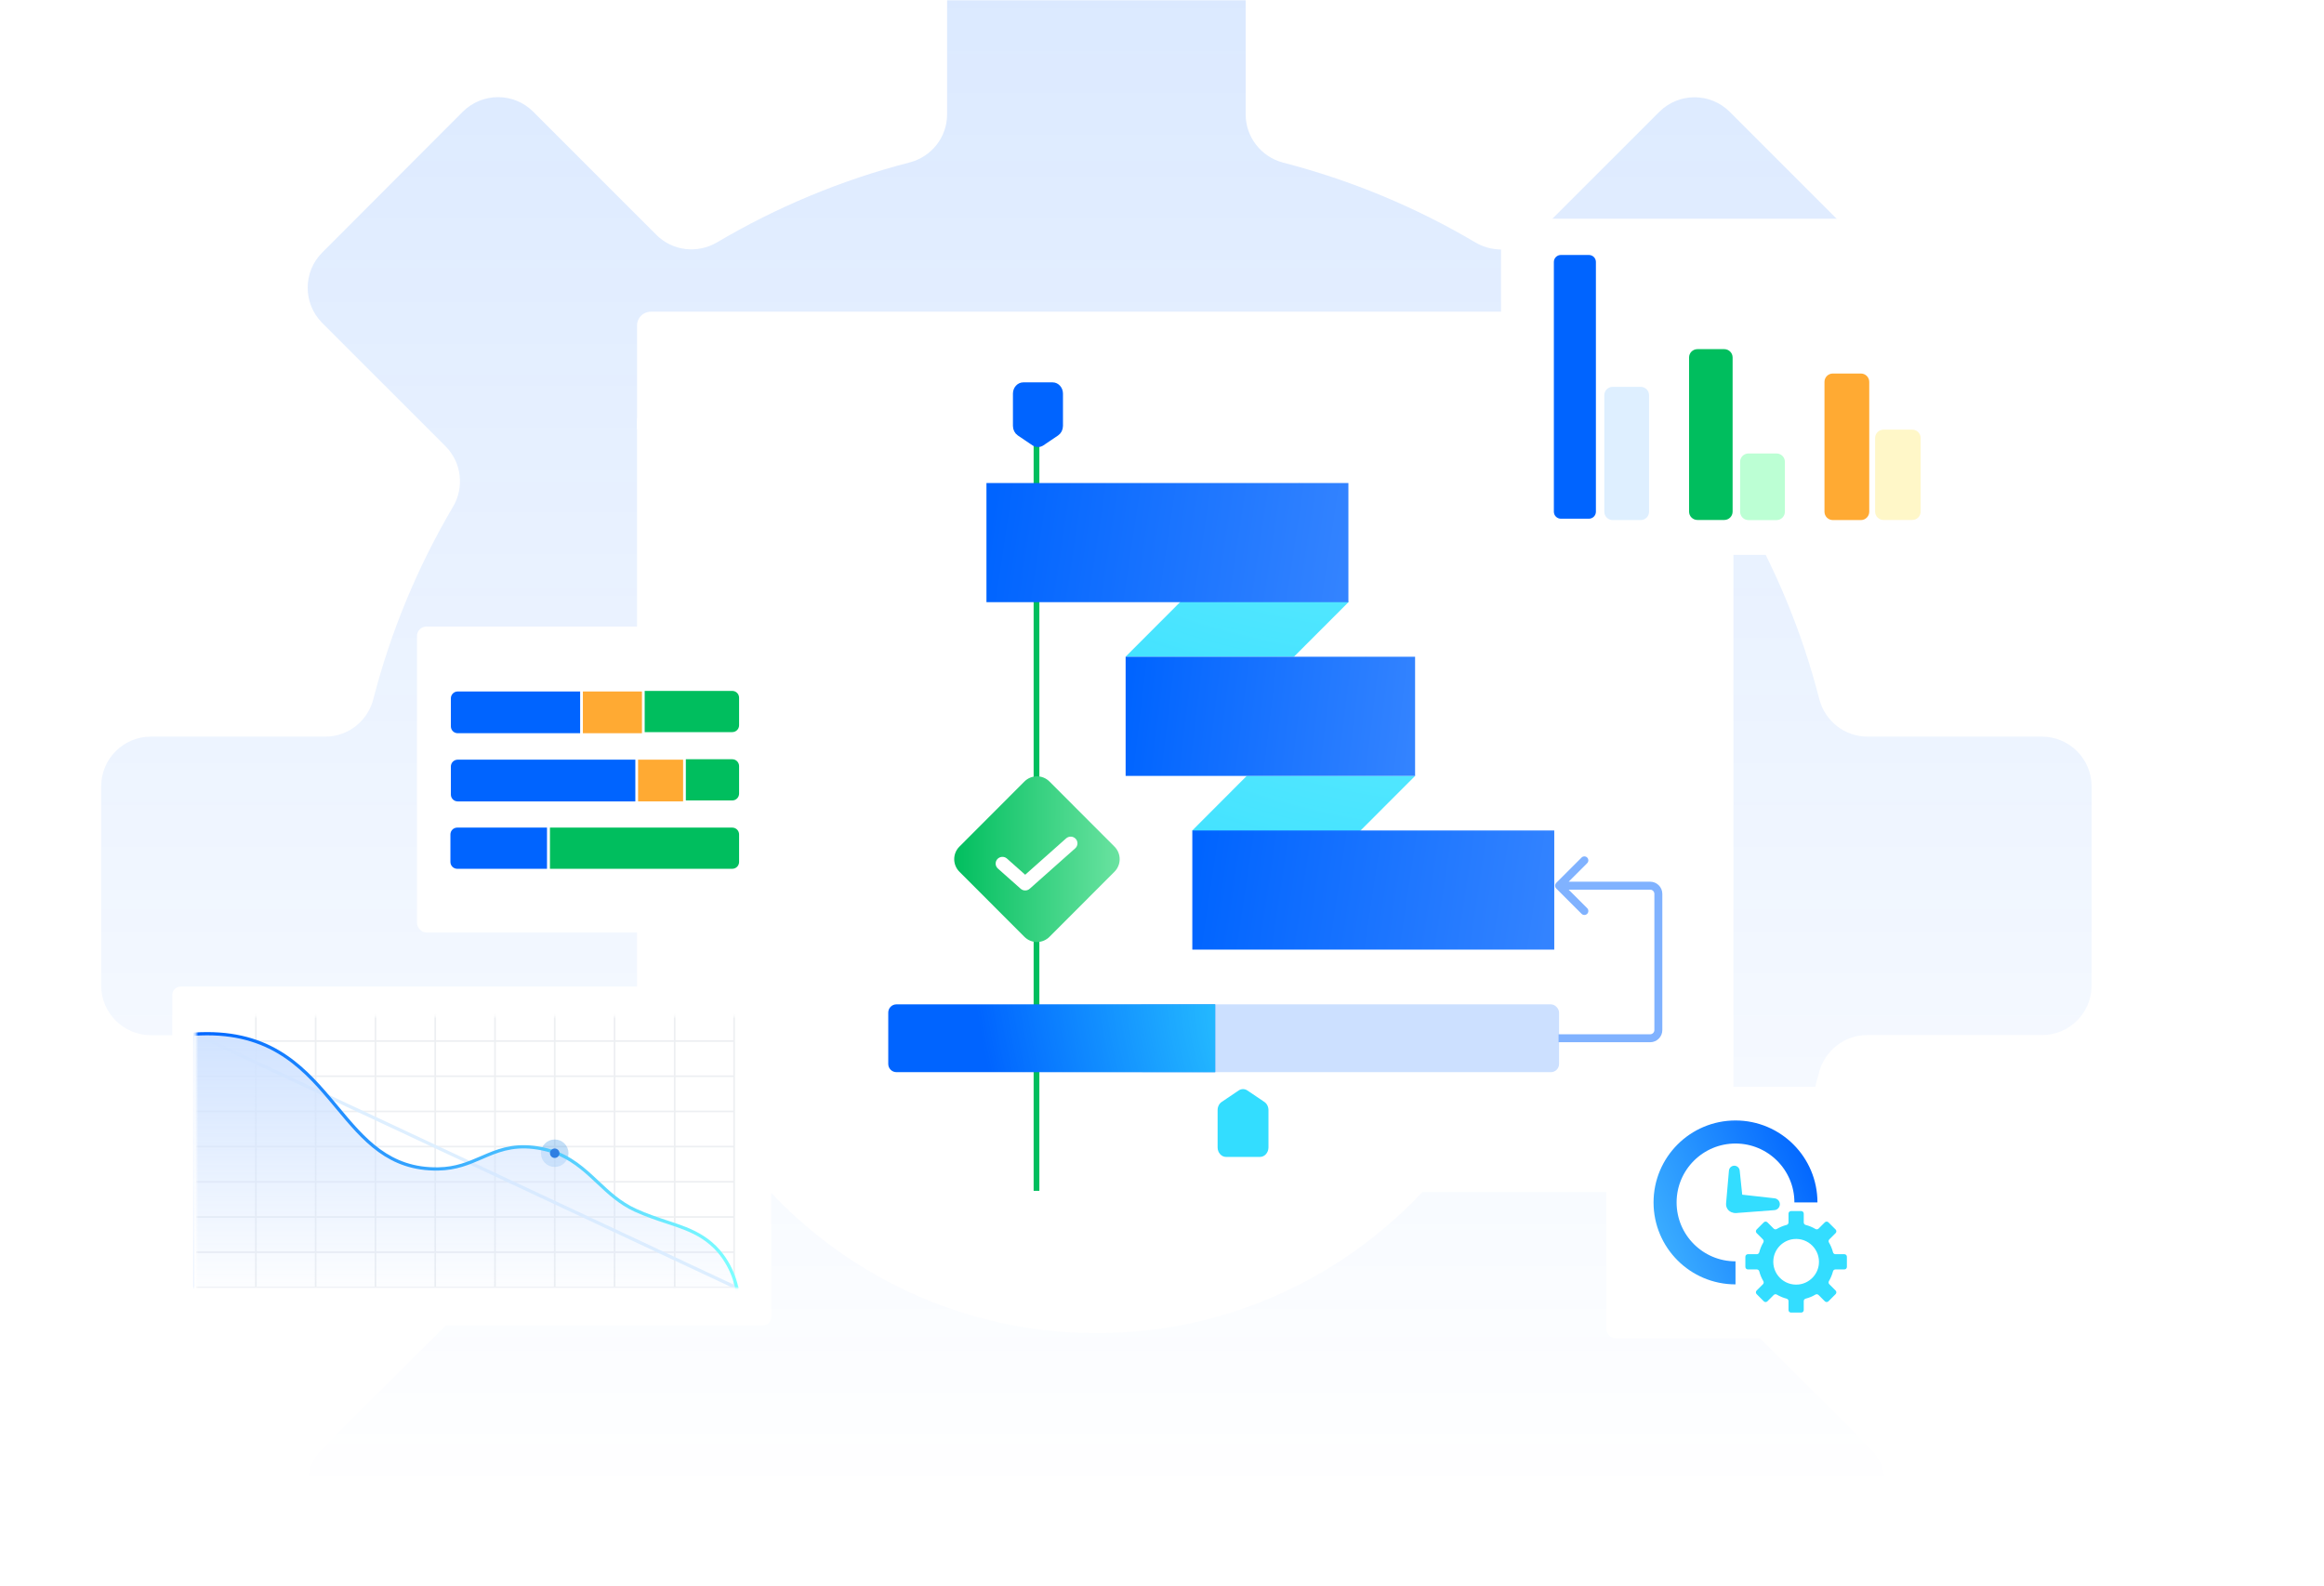 <svg width="850" height="580" viewBox="0 0 850 580" fill="none" xmlns="http://www.w3.org/2000/svg">
<mask id="mask0_4083_277086" style="mask-type:alpha" maskUnits="userSpaceOnUse" x="0" y="0" width="850" height="580">
<rect width="850" height="580" fill="#D9D9D9"/>
</mask>
<g mask="url(#mask0_4083_277086)">
<path d="M765 360.4V287.6C765 277.544 756.855 269.4 746.8 269.4H683.009C674.682 269.4 667.493 263.713 665.401 255.659C658.985 230.634 649.066 207.02 636.281 185.361C632.049 178.173 633.141 169.072 639.01 163.203L684.101 118.113C691.199 111.014 691.199 99.503 684.101 92.359L632.641 40.899C625.542 33.801 614.031 33.801 606.888 40.899L561.842 85.944C555.927 91.859 546.828 92.906 539.639 88.674C517.935 75.843 494.275 65.924 469.25 59.463C461.242 57.325 455.6 50.136 455.6 41.809V-21.8C455.6 -31.855 447.455 -40 437.4 -40H364.6C354.544 -40 346.4 -31.855 346.4 -21.8V41.809C346.4 50.136 340.758 57.325 332.659 59.417C307.634 65.879 283.974 75.797 262.27 88.629C255.081 92.86 245.982 91.814 240.066 85.898L195.021 40.853C187.923 33.755 176.412 33.755 169.268 40.853L117.854 92.359C110.756 99.457 110.756 110.969 117.854 118.113L162.944 163.203C168.814 169.072 169.906 178.218 165.674 185.361C152.888 207.065 142.969 230.68 136.554 255.659C134.507 263.713 127.318 269.4 118.991 269.4H55.2C45.145 269.4 37 277.544 37 287.6V360.4C37 370.455 45.145 378.6 55.2 378.6H119.082C127.409 378.6 134.597 384.242 136.69 392.296C143.151 417.229 153.071 440.798 165.856 462.456C170.087 469.646 169.041 478.745 163.126 484.661L117.854 529.933C110.756 537.031 110.756 548.542 117.854 555.686L169.314 607.146C176.412 614.245 187.924 614.245 195.067 607.146L240.385 561.828C246.255 555.959 255.4 554.867 262.543 559.098C284.156 571.884 307.725 581.758 332.659 588.173C340.713 590.266 346.4 597.455 346.4 605.781V669.8C346.4 679.855 354.544 688 364.6 688H437.4C447.455 688 455.6 679.855 455.6 669.8V605.736C455.6 597.409 461.242 590.221 469.341 588.128C494.275 581.712 517.798 571.839 539.456 559.053C546.646 554.822 555.745 555.913 561.615 561.783L606.933 607.101C614.031 614.199 625.542 614.199 632.686 607.101L684.146 555.641C691.245 548.542 691.245 537.031 684.146 529.888L638.874 484.615C632.959 478.7 631.912 469.6 636.144 462.411C648.929 440.753 658.848 417.184 665.309 392.25C667.402 384.197 674.591 378.554 682.918 378.554H746.8C756.855 378.6 765 370.455 765 360.4ZM418.791 486.617C314.55 497.673 227.099 410.223 238.155 305.982C246.209 230.043 307.27 168.981 383.209 160.928C487.45 149.871 574.901 237.322 563.844 341.563C555.791 417.503 494.73 478.563 418.791 486.617Z" fill="url(#paint0_linear_4083_277086)" fill-opacity="0.15"/>
<g filter="url(#filter0_bd_4083_277086)">
<rect x="296" y="149" width="338" height="287" rx="5" fill="white"/>
</g>
<g filter="url(#filter1_bd_4083_277086)">
<path d="M233 154C233 151.239 235.239 149 238 149H301C303.761 149 306 151.239 306 154V436H238C235.239 436 233 433.761 233 431V154Z" fill="white"/>
</g>
<g filter="url(#filter2_bd_4083_277086)">
<path d="M233 119C233 116.239 235.239 114 238 114H629C631.761 114 634 116.239 634 119V157H233V119Z" fill="white"/>
</g>
<path d="M379.099 435.515L379.098 162.389" stroke="#00BE5E" stroke-width="2.097"/>
<g filter="url(#filter3_b_4083_277086)">
<path d="M475.136 176.651L493.172 220.224L437.021 276.427L411.695 240.18L475.136 176.651Z" fill="#33DDFF"/>
<path d="M475.136 176.651L493.172 220.224L437.021 276.427L411.695 240.18L475.136 176.651Z" fill="url(#paint1_radial_4083_277086)" fill-opacity="0.6"/>
</g>
<path d="M493.176 220.229V176.656L360.795 176.656V220.229L493.176 220.229Z" fill="url(#paint2_linear_4083_277086)"/>
<g filter="url(#filter4_b_4083_277086)">
<path d="M499.53 240.179L517.566 283.752L461.415 339.98L436.089 303.732L499.53 240.179Z" fill="#33DDFF"/>
<path d="M499.53 240.179L517.566 283.752L461.415 339.98L436.089 303.732L499.53 240.179Z" fill="url(#paint3_radial_4083_277086)" fill-opacity="0.6"/>
</g>
<path d="M383.845 342.619L407.619 318.812C410.151 316.276 410.151 312.165 407.619 309.63L383.845 285.823C381.313 283.287 377.208 283.287 374.676 285.823L350.902 309.63C348.37 312.165 348.37 316.276 350.902 318.812L374.676 342.619C377.208 345.154 381.313 345.154 383.845 342.619Z" fill="url(#paint4_linear_4083_277086)"/>
<path fill-rule="evenodd" clip-rule="evenodd" d="M393.449 306.79C394.364 307.797 394.284 309.35 393.263 310.253L376.622 325.034C375.681 325.875 374.242 325.875 373.301 325.034L364.981 317.648C363.96 316.745 363.88 315.191 364.794 314.185C365.709 313.178 367.281 313.1 368.302 314.002L374.962 319.913L389.942 306.608C390.963 305.705 392.534 305.783 393.449 306.79Z" fill="white"/>
<path d="M517.566 283.764V244.676C517.566 242.199 515.558 240.19 513.081 240.19L411.697 240.19V279.278C411.697 281.755 413.705 283.764 416.183 283.764H517.566Z" fill="white"/>
<path d="M517.566 283.764V240.19L411.697 240.19V283.764H517.566Z" fill="url(#paint5_linear_4083_277086)"/>
<path d="M568.468 347.298V303.725H436.087V347.298H568.468Z" fill="url(#paint6_linear_4083_277086)"/>
<path fill-rule="evenodd" clip-rule="evenodd" d="M378.251 161.957C378.676 162.242 379.153 162.387 379.63 162.387C380.108 162.387 380.585 162.242 381.01 161.957L386.37 158.339C387.178 157.794 387.671 156.811 387.671 155.754L387.671 143.96C387.671 143.128 387.371 142.373 386.885 141.83C386.402 141.283 385.73 140.946 384.991 140.946L374.27 140.946C373.53 140.946 372.859 141.283 372.376 141.83C371.89 142.373 371.59 143.128 371.59 143.96L371.59 155.754C371.59 156.813 372.083 157.794 372.891 158.339L378.251 161.957Z" fill="#0064FF" stroke="#0064FF" stroke-width="2.22"/>
<g filter="url(#filter5_b_4083_277086)">
<rect x="415.223" y="367.314" width="155.002" height="24.8" rx="3" fill="#CCE0FF"/>
</g>
<path fill-rule="evenodd" clip-rule="evenodd" d="M456.234 398.812C455.742 398.482 455.19 398.314 454.638 398.314C454.086 398.314 453.534 398.482 453.043 398.812L446.842 402.996C445.908 403.626 445.338 404.763 445.338 405.986V419.628C445.338 420.59 445.685 421.464 446.247 422.092C446.805 422.724 447.582 423.115 448.438 423.115H460.838C461.694 423.115 462.471 422.724 463.029 422.092C463.591 421.464 463.938 420.59 463.938 419.628V405.986C463.938 404.761 463.368 403.626 462.434 402.996L456.234 398.812Z" fill="#33DDFF"/>
<g filter="url(#filter6_b_4083_277086)">
<path d="M444.452 392.114L327.879 392.114C326.222 392.114 324.879 390.771 324.879 389.114L324.879 370.314C324.879 368.657 326.222 367.314 327.879 367.314L444.452 367.314L444.452 392.114Z" fill="url(#paint7_linear_4083_277086)"/>
<path d="M444.452 392.114L327.879 392.114C326.222 392.114 324.879 390.771 324.879 389.114L324.879 370.314C324.879 368.657 326.222 367.314 327.879 367.314L444.452 367.314L444.452 392.114Z" fill="url(#paint8_radial_4083_277086)" fill-opacity="0.8"/>
</g>
<path d="M571.5 378.26H570.046V381.169H571.5V378.26ZM569.197 322.886C568.629 323.454 568.629 324.375 569.197 324.943L578.454 334.199C579.022 334.767 579.943 334.767 580.511 334.199C581.079 333.631 581.079 332.71 580.511 332.142L572.283 323.914L580.511 315.686C581.079 315.118 581.079 314.197 580.511 313.629C579.943 313.061 579.022 313.061 578.454 313.629L569.197 322.886ZM571.5 381.169H603.54V378.26H571.5V381.169ZM607.995 376.715V326.914H605.086V376.715H607.995ZM603.54 322.46H570.226V325.369H603.54V322.46ZM607.995 326.914C607.995 324.454 606.001 322.46 603.54 322.46V325.369C604.394 325.369 605.086 326.061 605.086 326.914H607.995ZM603.54 381.169C606.001 381.169 607.995 379.175 607.995 376.715H605.086C605.086 377.568 604.394 378.26 603.54 378.26V381.169Z" fill="#80B2FF"/>
<g filter="url(#filter7_bd_4083_277086)">
<rect x="152.995" y="229.621" width="129.071" height="110.937" rx="3" fill="white"/>
<rect x="152.995" y="229.621" width="129.071" height="110.937" rx="3" stroke="white" stroke-width="0.97"/>
</g>
<g filter="url(#filter8_b_4083_277086)">
<path d="M164.407 255.391C164.407 253.734 165.75 252.391 167.407 252.391H224.098V268.655H167.407C165.75 268.655 164.407 267.312 164.407 265.655V255.391Z" fill="url(#paint9_linear_4083_277086)"/>
<path d="M164.407 255.391C164.407 253.734 165.75 252.391 167.407 252.391H224.098V268.655H167.407C165.75 268.655 164.407 267.312 164.407 265.655V255.391Z" stroke="white"/>
</g>
<g filter="url(#filter9_b_4083_277086)">
<path d="M164.407 280.329C164.407 278.672 165.75 277.329 167.407 277.329H239.021V293.593H167.407C165.75 293.593 164.407 292.25 164.407 290.593V280.329Z" fill="url(#paint10_linear_4083_277086)"/>
<path d="M164.407 280.329C164.407 278.672 165.75 277.329 167.407 277.329H239.021V293.593H167.407C165.75 293.593 164.407 292.25 164.407 290.593V280.329Z" stroke="white"/>
</g>
<g filter="url(#filter10_b_4083_277086)">
<path d="M164.241 305.172C164.241 303.515 165.584 302.172 167.241 302.172H200.643V318.24H167.241C165.584 318.24 164.241 316.897 164.241 315.24V305.172Z" fill="url(#paint11_linear_4083_277086)"/>
<path d="M164.241 305.172C164.241 303.515 165.584 302.172 167.241 302.172H200.643V318.24H167.241C165.584 318.24 164.241 316.897 164.241 315.24V305.172Z" stroke="white"/>
</g>
<rect x="212.687" y="252.391" width="22.823" height="16.264" fill="#FFAA33" stroke="white"/>
<rect x="232.876" y="277.329" width="17.556" height="16.264" fill="#FFAA33" stroke="white"/>
<path d="M235.294 252.182H267.82C269.477 252.182 270.82 253.525 270.82 255.182V265.25C270.82 266.907 269.477 268.25 267.82 268.25H235.294V252.182Z" fill="#00BE5E" stroke="white"/>
<path d="M250.345 277.177H267.821C269.477 277.177 270.821 278.52 270.821 280.177V290.245C270.821 291.902 269.477 293.245 267.821 293.245H250.345V277.177Z" fill="#00BE5E" stroke="white"/>
<path d="M200.643 302.172H267.82C269.477 302.172 270.82 303.515 270.82 305.172V315.24C270.82 316.897 269.477 318.24 267.82 318.24H200.643V302.172Z" fill="#00BE5E" stroke="white"/>
<g filter="url(#filter11_bd_4083_277086)">
<path d="M718.226 80H552.065C550.372 80 549 81.366 549 83.052V199.894C549 201.58 550.372 202.946 552.065 202.946H718.226C719.919 202.946 721.291 201.58 721.291 199.894V83.052C721.291 81.366 719.919 80 718.226 80Z" fill="white"/>
</g>
<g filter="url(#filter12_b_4083_277086)">
<path d="M581.134 92.749H570.889C569.196 92.749 567.824 94.115 567.824 95.801V187.153C567.824 188.838 569.196 190.205 570.889 190.205H581.134C582.826 190.205 584.198 188.838 584.198 187.153V95.801C584.198 94.115 582.826 92.749 581.134 92.749Z" fill="#0064FF"/>
<path d="M581.134 92.749H570.889C569.196 92.749 567.824 94.115 567.824 95.801V187.153C567.824 188.838 569.196 190.205 570.889 190.205H581.134C582.826 190.205 584.198 188.838 584.198 187.153V95.801C584.198 94.115 582.826 92.749 581.134 92.749Z" stroke="white"/>
</g>
<path d="M600.078 141.476H589.833C588.141 141.476 586.769 142.842 586.769 144.527V187.151C586.769 188.837 588.141 190.203 589.833 190.203H600.078C601.771 190.203 603.143 188.837 603.143 187.151V144.527C603.143 142.842 601.771 141.476 600.078 141.476Z" fill="#DEEFFF"/>
<path d="M630.636 127.688H620.838C619.146 127.688 617.773 129.055 617.773 130.74V187.116C617.773 188.801 619.146 190.168 620.838 190.168H630.636C632.329 190.168 633.701 188.801 633.701 187.116V130.74C633.701 129.055 632.329 127.688 630.636 127.688Z" fill="#00BE5E"/>
<path d="M649.756 165.844H639.511C637.819 165.844 636.446 167.21 636.446 168.896V187.159C636.446 188.844 637.819 190.211 639.511 190.211H649.756C651.448 190.211 652.821 188.844 652.821 187.159V168.896C652.821 167.21 651.448 165.844 649.756 165.844Z" fill="#BCFFD4"/>
<path d="M680.609 136.604H670.365C668.672 136.604 667.3 137.971 667.3 139.656V187.153C667.3 188.838 668.672 190.204 670.365 190.204H680.609C682.302 190.204 683.674 188.838 683.674 187.153V139.656C683.674 137.971 682.302 136.604 680.609 136.604Z" fill="#FFAA33"/>
<path d="M699.409 157.132H688.887C687.195 157.132 685.822 158.498 685.822 160.184V187.116C685.822 188.801 687.195 190.168 688.887 190.168H699.409C701.102 190.168 702.474 188.801 702.474 187.116V160.184C702.474 158.498 701.102 157.132 699.409 157.132Z" fill="#FFF7C8"/>
<g filter="url(#filter13_bd_4083_277086)">
<path d="M278.988 360.818H66.089C64.383 360.818 63 362.195 63 363.894V481.643C63 483.341 64.383 484.718 66.089 484.718H278.988C280.694 484.718 282.077 483.341 282.077 481.643V363.894C282.077 362.195 280.694 360.818 278.988 360.818Z" fill="white"/>
</g>
<mask id="mask1_4083_277086" style="mask-type:alpha" maskUnits="userSpaceOnUse" x="71" y="371" width="201" height="101">
<rect x="71.726" y="371.76" width="199.426" height="99.29" fill="#D9D9D9"/>
</mask>
<g mask="url(#mask1_4083_277086)">
<path d="M71.726 380.737H268.501" stroke="#EDEFF2" stroke-width="0.597" stroke-miterlimit="10"/>
<path d="M71.726 393.597H268.501" stroke="#EDEFF2" stroke-width="0.597" stroke-miterlimit="10"/>
<path d="M71.726 406.469H268.501" stroke="#EDEFF2" stroke-width="0.597" stroke-miterlimit="10"/>
<path d="M71.726 419.333H268.501" stroke="#EDEFF2" stroke-width="0.597" stroke-miterlimit="10"/>
<path d="M71.726 432.205H268.501" stroke="#EDEFF2" stroke-width="0.597" stroke-miterlimit="10"/>
<path d="M71.726 445.076H268.501" stroke="#EDEFF2" stroke-width="0.597" stroke-miterlimit="10"/>
<path d="M71.726 457.947H268.501" stroke="#EDEFF2" stroke-width="0.597" stroke-miterlimit="10"/>
<path d="M71.726 470.807H268.501" stroke="#EDEFF2" stroke-width="0.597" stroke-miterlimit="10"/>
<path d="M246.771 355.54V471.109" stroke="#EDEFF2" stroke-width="0.597" stroke-miterlimit="10"/>
<path d="M268.501 354.995V470.558" stroke="#EDEFF2" stroke-width="0.597" stroke-miterlimit="10"/>
<path d="M224.773 354.995V470.558" stroke="#EDEFF2" stroke-width="0.597" stroke-miterlimit="10"/>
<path d="M202.903 354.995V470.558" stroke="#EDEFF2" stroke-width="0.597" stroke-miterlimit="10"/>
<path d="M181.046 354.995V470.558" stroke="#EDEFF2" stroke-width="0.597" stroke-miterlimit="10"/>
<path d="M159.176 354.995V470.558" stroke="#EDEFF2" stroke-width="0.597" stroke-miterlimit="10"/>
<path d="M137.318 354.995V470.558" stroke="#EDEFF2" stroke-width="0.597" stroke-miterlimit="10"/>
<path d="M115.454 354.995V470.558" stroke="#EDEFF2" stroke-width="0.597" stroke-miterlimit="10"/>
<path d="M93.59 354.995V470.558" stroke="#EDEFF2" stroke-width="0.597" stroke-miterlimit="10"/>
<path d="M71.726 378.328L269.115 470.837" stroke="#DEEFFF" stroke-width="1.188"/>
<path d="M202.885 425.025C204.697 425.025 206.168 423.566 206.168 421.755C206.168 419.945 204.697 418.492 202.885 418.492C201.073 418.492 199.602 419.951 199.602 421.755C199.602 423.56 201.073 425.025 202.885 425.025Z" stroke="#338FE5" stroke-opacity="0.3" stroke-width="3.514"/>
<path d="M269.492 471.266V471.242V471.218L269.389 471.236L269.492 471.218V471.206V471.182C269.492 471.182 269.48 471.133 269.474 471.097C269.462 471.018 269.438 470.915 269.413 470.77C269.359 470.485 269.267 470.08 269.134 469.577C268.866 468.566 268.435 467.144 267.748 465.515C266.38 462.264 264.02 458.153 260.05 454.775C256.171 451.475 251.994 449.695 247.434 448.109C246.261 447.703 245.063 447.304 243.841 446.904C240.29 445.73 236.508 444.483 232.392 442.606C226.75 440.033 222.706 436.231 218.627 432.398C217.927 431.738 217.228 431.084 216.517 430.431C211.683 425.981 206.473 421.828 198.362 420.157C189.527 418.34 183.764 420.157 178.316 422.433C177.574 422.742 176.832 423.063 176.097 423.384C171.451 425.394 166.806 427.404 160.276 427.513C142.255 427.809 133.11 416.821 123.267 404.997C122.428 403.986 121.583 402.975 120.725 401.958C115.302 395.528 109.441 389.135 101.634 384.582C93.809 380.023 84.063 377.329 70.887 378.225C70.784 378.243 70.62 378.316 70.565 378.364C70.528 378.401 70.48 378.467 70.468 378.497C70.437 378.552 70.425 378.6 70.419 378.618C70.407 378.667 70.401 378.709 70.395 378.74C70.382 378.806 70.376 378.897 70.37 379C70.358 379.212 70.346 379.515 70.334 379.902C70.309 380.677 70.291 381.815 70.279 383.256C70.249 386.138 70.224 390.255 70.218 395.183C70.194 405.051 70.212 418.207 70.243 431.357C70.273 444.513 70.316 457.663 70.352 467.525C70.37 472.459 70.388 476.564 70.401 479.446C70.401 480.887 70.413 482.013 70.413 482.788V483.666V483.89V483.944V483.956C70.413 483.956 70.413 483.956 70.93 483.956H70.413V484.471H70.93L264.209 482.945H264.221C264.276 482.957 264.349 482.969 264.44 482.981C264.622 483.006 264.872 483.018 265.163 482.981C265.759 482.921 266.531 482.679 267.261 481.989C268.708 480.626 269.882 477.636 269.492 471.248V471.266Z" fill="url(#paint12_linear_4083_277086)" stroke="url(#paint13_linear_4083_277086)" stroke-width="1.188"/>
<path d="M202.885 423.487C203.846 423.487 204.624 422.715 204.624 421.762C204.624 420.809 203.846 420.036 202.885 420.036C201.925 420.036 201.146 420.809 201.146 421.762C201.146 422.715 201.925 423.487 202.885 423.487Z" fill="#307FE2"/>
</g>
<g filter="url(#filter14_bd_4083_277086)">
<rect x="588" y="398" width="103" height="91" rx="3" fill="white"/>
<rect x="588" y="398" width="103" height="91" rx="3" stroke="white" stroke-width="0.97"/>
</g>
<path d="M634.757 465.514C620.532 465.514 609 453.982 609 439.757C609 425.532 620.532 414 634.757 414C648.982 414 660.514 425.532 660.514 439.757" stroke="url(#paint14_linear_4083_277086)" stroke-width="8.431"/>
<path d="M631.31 440.154L632.355 428.135C632.444 427.113 633.299 426.328 634.325 426.328C635.338 426.328 636.187 427.093 636.292 428.101L637.545 440.1C637.737 441.948 636.288 443.557 634.43 443.557C632.593 443.557 631.151 441.984 631.31 440.154Z" fill="#33DDFF"/>
<path d="M635.473 436.729L649.049 438.25C650.172 438.376 651.011 439.34 650.981 440.469C650.952 441.584 650.083 442.496 648.971 442.58L635.349 443.611C633.307 443.766 631.579 442.121 631.633 440.073C631.686 438.049 633.461 436.504 635.473 436.729Z" fill="#33DDFF"/>
<g filter="url(#filter15_b_4083_277086)">
<path d="M675.499 463.334V459.621C675.499 459.108 675.083 458.692 674.57 458.692H671.316C670.892 458.692 670.525 458.402 670.418 457.991C670.091 456.715 669.585 455.51 668.933 454.406C668.717 454.039 668.773 453.575 669.072 453.275L671.372 450.975C671.734 450.613 671.734 450.026 671.372 449.662L668.747 447.037C668.385 446.675 667.798 446.675 667.434 447.037L665.136 449.334C664.834 449.636 664.37 449.69 664.003 449.474C662.896 448.819 661.689 448.313 660.413 447.984C660.004 447.875 659.717 447.508 659.717 447.083V443.839C659.717 443.326 659.301 442.91 658.788 442.91H655.075C654.562 442.91 654.146 443.326 654.146 443.839V447.083C654.146 447.508 653.859 447.875 653.445 447.981C652.169 448.311 650.962 448.817 649.855 449.471C649.488 449.687 649.024 449.634 648.722 449.332L646.425 447.034C646.063 446.672 645.475 446.672 645.111 447.034L642.488 449.662C642.126 450.024 642.126 450.611 642.488 450.975L644.789 453.275C645.088 453.575 645.144 454.041 644.928 454.406C644.276 455.513 643.77 456.717 643.442 457.991C643.338 458.402 642.971 458.692 642.547 458.692H639.293C638.78 458.692 638.364 459.108 638.364 459.621V463.334C638.364 463.847 638.78 464.262 639.293 464.262H642.551C642.976 464.262 643.343 464.55 643.449 464.961C643.779 466.233 644.285 467.435 644.937 468.54C645.153 468.907 645.1 469.371 644.798 469.672L642.488 471.982C642.126 472.344 642.126 472.931 642.488 473.295L645.113 475.92C645.475 476.282 646.063 476.282 646.427 475.92L648.739 473.609C649.038 473.309 649.505 473.254 649.869 473.469C650.971 474.122 652.174 474.625 653.445 474.953C653.856 475.059 654.146 475.426 654.146 475.851V479.116C654.146 479.629 654.562 480.045 655.075 480.045H658.788C659.301 480.045 659.717 479.629 659.717 479.116V475.848C659.717 475.424 660.004 475.057 660.417 474.95C661.689 474.623 662.889 474.119 663.994 473.467C664.361 473.251 664.825 473.307 665.124 473.606L667.436 475.918C667.798 476.28 668.385 476.28 668.749 475.918L671.374 473.293C671.736 472.931 671.736 472.344 671.374 471.979L669.065 469.67C668.763 469.368 668.71 468.904 668.926 468.538C669.578 467.433 670.084 466.231 670.414 464.959C670.52 464.548 670.887 464.26 671.312 464.26H674.57C675.083 464.262 675.499 463.847 675.499 463.334ZM657.839 469.772C652.522 470.336 648.061 465.875 648.625 460.558C649.036 456.685 652.15 453.57 656.024 453.159C661.341 452.595 665.802 457.056 665.238 462.373C664.827 466.247 661.713 469.361 657.839 469.772Z" fill="#33DDFF"/>
</g>
</g>
<defs>
<filter id="filter0_bd_4083_277086" x="263.304" y="116.304" width="403.392" height="352.392" filterUnits="userSpaceOnUse" color-interpolation-filters="sRGB">
<feFlood flood-opacity="0" result="BackgroundImageFix"/>
<feGaussianBlur in="BackgroundImageFix" stdDeviation="16.348"/>
<feComposite in2="SourceAlpha" operator="in" result="effect1_backgroundBlur_4083_277086"/>
<feColorMatrix in="SourceAlpha" type="matrix" values="0 0 0 0 0 0 0 0 0 0 0 0 0 0 0 0 0 0 127 0" result="hardAlpha"/>
<feOffset/>
<feGaussianBlur stdDeviation="10"/>
<feComposite in2="hardAlpha" operator="out"/>
<feColorMatrix type="matrix" values="0 0 0 0 0.553 0 0 0 0 0.667 0 0 0 0 1 0 0 0 0.2 0"/>
<feBlend mode="normal" in2="effect1_backgroundBlur_4083_277086" result="effect2_dropShadow_4083_277086"/>
<feBlend mode="normal" in="SourceGraphic" in2="effect2_dropShadow_4083_277086" result="shape"/>
</filter>
<filter id="filter1_bd_4083_277086" x="200.304" y="116.304" width="138.392" height="352.392" filterUnits="userSpaceOnUse" color-interpolation-filters="sRGB">
<feFlood flood-opacity="0" result="BackgroundImageFix"/>
<feGaussianBlur in="BackgroundImageFix" stdDeviation="16.348"/>
<feComposite in2="SourceAlpha" operator="in" result="effect1_backgroundBlur_4083_277086"/>
<feColorMatrix in="SourceAlpha" type="matrix" values="0 0 0 0 0 0 0 0 0 0 0 0 0 0 0 0 0 0 127 0" result="hardAlpha"/>
<feOffset/>
<feGaussianBlur stdDeviation="10"/>
<feComposite in2="hardAlpha" operator="out"/>
<feColorMatrix type="matrix" values="0 0 0 0 0.553 0 0 0 0 0.667 0 0 0 0 1 0 0 0 0.2 0"/>
<feBlend mode="normal" in2="effect1_backgroundBlur_4083_277086" result="effect2_dropShadow_4083_277086"/>
<feBlend mode="normal" in="SourceGraphic" in2="effect2_dropShadow_4083_277086" result="shape"/>
</filter>
<filter id="filter2_bd_4083_277086" x="200.304" y="81.304" width="466.392" height="108.392" filterUnits="userSpaceOnUse" color-interpolation-filters="sRGB">
<feFlood flood-opacity="0" result="BackgroundImageFix"/>
<feGaussianBlur in="BackgroundImageFix" stdDeviation="16.348"/>
<feComposite in2="SourceAlpha" operator="in" result="effect1_backgroundBlur_4083_277086"/>
<feColorMatrix in="SourceAlpha" type="matrix" values="0 0 0 0 0 0 0 0 0 0 0 0 0 0 0 0 0 0 127 0" result="hardAlpha"/>
<feOffset/>
<feGaussianBlur stdDeviation="10"/>
<feComposite in2="hardAlpha" operator="out"/>
<feColorMatrix type="matrix" values="0 0 0 0 0.553 0 0 0 0 0.667 0 0 0 0 1 0 0 0 0.2 0"/>
<feBlend mode="normal" in2="effect1_backgroundBlur_4083_277086" result="effect2_dropShadow_4083_277086"/>
<feBlend mode="normal" in="SourceGraphic" in2="effect2_dropShadow_4083_277086" result="shape"/>
</filter>
<filter id="filter3_b_4083_277086" x="397.818" y="162.774" width="109.232" height="127.531" filterUnits="userSpaceOnUse" color-interpolation-filters="sRGB">
<feFlood flood-opacity="0" result="BackgroundImageFix"/>
<feGaussianBlur in="BackgroundImageFix" stdDeviation="6.939"/>
<feComposite in2="SourceAlpha" operator="in" result="effect1_backgroundBlur_4083_277086"/>
<feBlend mode="normal" in="SourceGraphic" in2="effect1_backgroundBlur_4083_277086" result="shape"/>
</filter>
<filter id="filter4_b_4083_277086" x="422.211" y="226.301" width="109.232" height="127.557" filterUnits="userSpaceOnUse" color-interpolation-filters="sRGB">
<feFlood flood-opacity="0" result="BackgroundImageFix"/>
<feGaussianBlur in="BackgroundImageFix" stdDeviation="6.939"/>
<feComposite in2="SourceAlpha" operator="in" result="effect1_backgroundBlur_4083_277086"/>
<feBlend mode="normal" in="SourceGraphic" in2="effect1_backgroundBlur_4083_277086" result="shape"/>
</filter>
<filter id="filter5_b_4083_277086" x="401" y="353.092" width="183.447" height="53.246" filterUnits="userSpaceOnUse" color-interpolation-filters="sRGB">
<feFlood flood-opacity="0" result="BackgroundImageFix"/>
<feGaussianBlur in="BackgroundImageFix" stdDeviation="7.111"/>
<feComposite in2="SourceAlpha" operator="in" result="effect1_backgroundBlur_4083_277086"/>
<feBlend mode="normal" in="SourceGraphic" in2="effect1_backgroundBlur_4083_277086" result="shape"/>
</filter>
<filter id="filter6_b_4083_277086" x="307.424" y="349.858" width="154.484" height="59.711" filterUnits="userSpaceOnUse" color-interpolation-filters="sRGB">
<feFlood flood-opacity="0" result="BackgroundImageFix"/>
<feGaussianBlur in="BackgroundImageFix" stdDeviation="8.728"/>
<feComposite in2="SourceAlpha" operator="in" result="effect1_backgroundBlur_4083_277086"/>
<feBlend mode="normal" in="SourceGraphic" in2="effect1_backgroundBlur_4083_277086" result="shape"/>
</filter>
<filter id="filter7_bd_4083_277086" x="138.288" y="214.914" width="158.485" height="140.351" filterUnits="userSpaceOnUse" color-interpolation-filters="sRGB">
<feFlood flood-opacity="0" result="BackgroundImageFix"/>
<feGaussianBlur in="BackgroundImageFix" stdDeviation="7.111"/>
<feComposite in2="SourceAlpha" operator="in" result="effect1_backgroundBlur_4083_277086"/>
<feColorMatrix in="SourceAlpha" type="matrix" values="0 0 0 0 0 0 0 0 0 0 0 0 0 0 0 0 0 0 127 0" result="hardAlpha"/>
<feOffset/>
<feGaussianBlur stdDeviation="5"/>
<feComposite in2="hardAlpha" operator="out"/>
<feColorMatrix type="matrix" values="0 0 0 0 0.553 0 0 0 0 0.667 0 0 0 0 1 0 0 0 0.2 0"/>
<feBlend mode="normal" in2="effect1_backgroundBlur_4083_277086" result="effect2_dropShadow_4083_277086"/>
<feBlend mode="normal" in="SourceGraphic" in2="effect2_dropShadow_4083_277086" result="shape"/>
</filter>
<filter id="filter8_b_4083_277086" x="146.452" y="234.435" width="95.601" height="52.175" filterUnits="userSpaceOnUse" color-interpolation-filters="sRGB">
<feFlood flood-opacity="0" result="BackgroundImageFix"/>
<feGaussianBlur in="BackgroundImageFix" stdDeviation="8.728"/>
<feComposite in2="SourceAlpha" operator="in" result="effect1_backgroundBlur_4083_277086"/>
<feBlend mode="normal" in="SourceGraphic" in2="effect1_backgroundBlur_4083_277086" result="shape"/>
</filter>
<filter id="filter9_b_4083_277086" x="146.452" y="259.374" width="110.524" height="52.175" filterUnits="userSpaceOnUse" color-interpolation-filters="sRGB">
<feFlood flood-opacity="0" result="BackgroundImageFix"/>
<feGaussianBlur in="BackgroundImageFix" stdDeviation="8.728"/>
<feComposite in2="SourceAlpha" operator="in" result="effect1_backgroundBlur_4083_277086"/>
<feBlend mode="normal" in="SourceGraphic" in2="effect1_backgroundBlur_4083_277086" result="shape"/>
</filter>
<filter id="filter10_b_4083_277086" x="146.286" y="284.217" width="72.312" height="51.979" filterUnits="userSpaceOnUse" color-interpolation-filters="sRGB">
<feFlood flood-opacity="0" result="BackgroundImageFix"/>
<feGaussianBlur in="BackgroundImageFix" stdDeviation="8.728"/>
<feComposite in2="SourceAlpha" operator="in" result="effect1_backgroundBlur_4083_277086"/>
<feBlend mode="normal" in="SourceGraphic" in2="effect1_backgroundBlur_4083_277086" result="shape"/>
</filter>
<filter id="filter11_bd_4083_277086" x="516.304" y="47.304" width="237.683" height="188.338" filterUnits="userSpaceOnUse" color-interpolation-filters="sRGB">
<feFlood flood-opacity="0" result="BackgroundImageFix"/>
<feGaussianBlur in="BackgroundImageFix" stdDeviation="16.348"/>
<feComposite in2="SourceAlpha" operator="in" result="effect1_backgroundBlur_4083_277086"/>
<feColorMatrix in="SourceAlpha" type="matrix" values="0 0 0 0 0 0 0 0 0 0 0 0 0 0 0 0 0 0 127 0" result="hardAlpha"/>
<feOffset/>
<feGaussianBlur stdDeviation="10"/>
<feComposite in2="hardAlpha" operator="out"/>
<feColorMatrix type="matrix" values="0 0 0 0 0.553 0 0 0 0 0.667 0 0 0 0 1 0 0 0 0.2 0"/>
<feBlend mode="normal" in2="effect1_backgroundBlur_4083_277086" result="effect2_dropShadow_4083_277086"/>
<feBlend mode="normal" in="SourceGraphic" in2="effect2_dropShadow_4083_277086" result="shape"/>
</filter>
<filter id="filter12_b_4083_277086" x="549.869" y="74.794" width="52.284" height="133.365" filterUnits="userSpaceOnUse" color-interpolation-filters="sRGB">
<feFlood flood-opacity="0" result="BackgroundImageFix"/>
<feGaussianBlur in="BackgroundImageFix" stdDeviation="8.728"/>
<feComposite in2="SourceAlpha" operator="in" result="effect1_backgroundBlur_4083_277086"/>
<feBlend mode="normal" in="SourceGraphic" in2="effect1_backgroundBlur_4083_277086" result="shape"/>
</filter>
<filter id="filter13_bd_4083_277086" x="30.304" y="328.123" width="284.469" height="189.292" filterUnits="userSpaceOnUse" color-interpolation-filters="sRGB">
<feFlood flood-opacity="0" result="BackgroundImageFix"/>
<feGaussianBlur in="BackgroundImageFix" stdDeviation="16.348"/>
<feComposite in2="SourceAlpha" operator="in" result="effect1_backgroundBlur_4083_277086"/>
<feColorMatrix in="SourceAlpha" type="matrix" values="0 0 0 0 0 0 0 0 0 0 0 0 0 0 0 0 0 0 127 0" result="hardAlpha"/>
<feOffset/>
<feGaussianBlur stdDeviation="10"/>
<feComposite in2="hardAlpha" operator="out"/>
<feColorMatrix type="matrix" values="0 0 0 0 0.553 0 0 0 0 0.667 0 0 0 0 1 0 0 0 0.2 0"/>
<feBlend mode="normal" in2="effect1_backgroundBlur_4083_277086" result="effect2_dropShadow_4083_277086"/>
<feBlend mode="normal" in="SourceGraphic" in2="effect2_dropShadow_4083_277086" result="shape"/>
</filter>
<filter id="filter14_bd_4083_277086" x="573.293" y="383.293" width="132.414" height="120.414" filterUnits="userSpaceOnUse" color-interpolation-filters="sRGB">
<feFlood flood-opacity="0" result="BackgroundImageFix"/>
<feGaussianBlur in="BackgroundImageFix" stdDeviation="7.111"/>
<feComposite in2="SourceAlpha" operator="in" result="effect1_backgroundBlur_4083_277086"/>
<feColorMatrix in="SourceAlpha" type="matrix" values="0 0 0 0 0 0 0 0 0 0 0 0 0 0 0 0 0 0 127 0" result="hardAlpha"/>
<feOffset/>
<feGaussianBlur stdDeviation="5"/>
<feComposite in2="hardAlpha" operator="out"/>
<feColorMatrix type="matrix" values="0 0 0 0 0.553 0 0 0 0 0.667 0 0 0 0 1 0 0 0 0.2 0"/>
<feBlend mode="normal" in2="effect1_backgroundBlur_4083_277086" result="effect2_dropShadow_4083_277086"/>
<feBlend mode="normal" in="SourceGraphic" in2="effect2_dropShadow_4083_277086" result="shape"/>
</filter>
<filter id="filter15_b_4083_277086" x="620.909" y="425.455" width="72.045" height="72.045" filterUnits="userSpaceOnUse" color-interpolation-filters="sRGB">
<feFlood flood-opacity="0" result="BackgroundImageFix"/>
<feGaussianBlur in="BackgroundImageFix" stdDeviation="8.728"/>
<feComposite in2="SourceAlpha" operator="in" result="effect1_backgroundBlur_4083_277086"/>
<feBlend mode="normal" in="SourceGraphic" in2="effect1_backgroundBlur_4083_277086" result="shape"/>
</filter>
<linearGradient id="paint0_linear_4083_277086" x1="256.905" y1="-38.938" x2="256.905" y2="629.814" gradientUnits="userSpaceOnUse">
<stop stop-color="#0064FF"/>
<stop offset="0.877" stop-color="#0064FF" stop-opacity="0"/>
</linearGradient>
<radialGradient id="paint1_radial_4083_277086" cx="0" cy="0" r="1" gradientUnits="userSpaceOnUse" gradientTransform="translate(507 111.693) rotate(96.454) scale(203.016 313.435)">
<stop stop-color="#9DFFFF"/>
<stop offset="1" stop-color="#9DFFFF" stop-opacity="0"/>
</radialGradient>
<linearGradient id="paint2_linear_4083_277086" x1="361" y1="197.999" x2="490.075" y2="217.432" gradientUnits="userSpaceOnUse">
<stop stop-color="#0064FF"/>
<stop offset="1" stop-color="#3383FF"/>
</linearGradient>
<radialGradient id="paint3_radial_4083_277086" cx="0" cy="0" r="1" gradientUnits="userSpaceOnUse" gradientTransform="translate(531.393 175.204) rotate(96.452) scale(203.066 313.435)">
<stop stop-color="#9DFFFF"/>
<stop offset="1" stop-color="#9DFFFF" stop-opacity="0"/>
</radialGradient>
<linearGradient id="paint4_linear_4083_277086" x1="348.331" y1="314.036" x2="457.101" y2="314.62" gradientUnits="userSpaceOnUse">
<stop stop-color="#00BE5E"/>
<stop offset="1" stop-color="#BCFFD4"/>
</linearGradient>
<linearGradient id="paint5_linear_4083_277086" x1="411.861" y1="261.533" x2="515.918" y2="274.062" gradientUnits="userSpaceOnUse">
<stop stop-color="#0064FF"/>
<stop offset="1" stop-color="#3383FF"/>
</linearGradient>
<linearGradient id="paint6_linear_4083_277086" x1="436.292" y1="325.067" x2="565.367" y2="344.5" gradientUnits="userSpaceOnUse">
<stop stop-color="#0064FF"/>
<stop offset="1" stop-color="#3383FF"/>
</linearGradient>
<linearGradient id="paint7_linear_4083_277086" x1="322.195" y1="372.185" x2="463.185" y2="387.754" gradientUnits="userSpaceOnUse">
<stop stop-color="#0064FF"/>
<stop offset="1" stop-color="#0064FF"/>
</linearGradient>
<radialGradient id="paint8_radial_4083_277086" cx="0" cy="0" r="1" gradientUnits="userSpaceOnUse" gradientTransform="translate(458.5 380) rotate(-13.931) scale(97.094 209.049)">
<stop stop-color="#33DDFF"/>
<stop offset="1" stop-color="#33DDFF" stop-opacity="0"/>
</radialGradient>
<linearGradient id="paint9_linear_4083_277086" x1="225.438" y1="265.46" x2="154.697" y2="259.514" gradientUnits="userSpaceOnUse">
<stop stop-color="#0064FF"/>
<stop offset="1" stop-color="#0064FF"/>
</linearGradient>
<linearGradient id="paint10_linear_4083_277086" x1="240.696" y1="290.399" x2="152.617" y2="281.144" gradientUnits="userSpaceOnUse">
<stop stop-color="#0064FF"/>
<stop offset="1" stop-color="#0064FF"/>
</linearGradient>
<linearGradient id="paint11_linear_4083_277086" x1="201.46" y1="315.084" x2="158.132" y2="312.836" gradientUnits="userSpaceOnUse">
<stop stop-color="#0064FF"/>
<stop offset="1" stop-color="#0064FF"/>
</linearGradient>
<linearGradient id="paint12_linear_4083_277086" x1="169.877" y1="378.546" x2="169.877" y2="476.988" gradientUnits="userSpaceOnUse">
<stop stop-color="#D1E3FF"/>
<stop offset="1" stop-color="#D1E3FF" stop-opacity="0"/>
</linearGradient>
<linearGradient id="paint13_linear_4083_277086" x1="269.568" y1="378.054" x2="70.207" y2="378.054" gradientUnits="userSpaceOnUse">
<stop stop-color="#7DFFFF"/>
<stop offset="1" stop-color="#0064FF"/>
</linearGradient>
<linearGradient id="paint14_linear_4083_277086" x1="533.642" y1="466.045" x2="660.514" y2="414" gradientUnits="userSpaceOnUse">
<stop stop-color="#7DFFFF"/>
<stop offset="1" stop-color="#0064FF"/>
</linearGradient>
</defs>
</svg>

